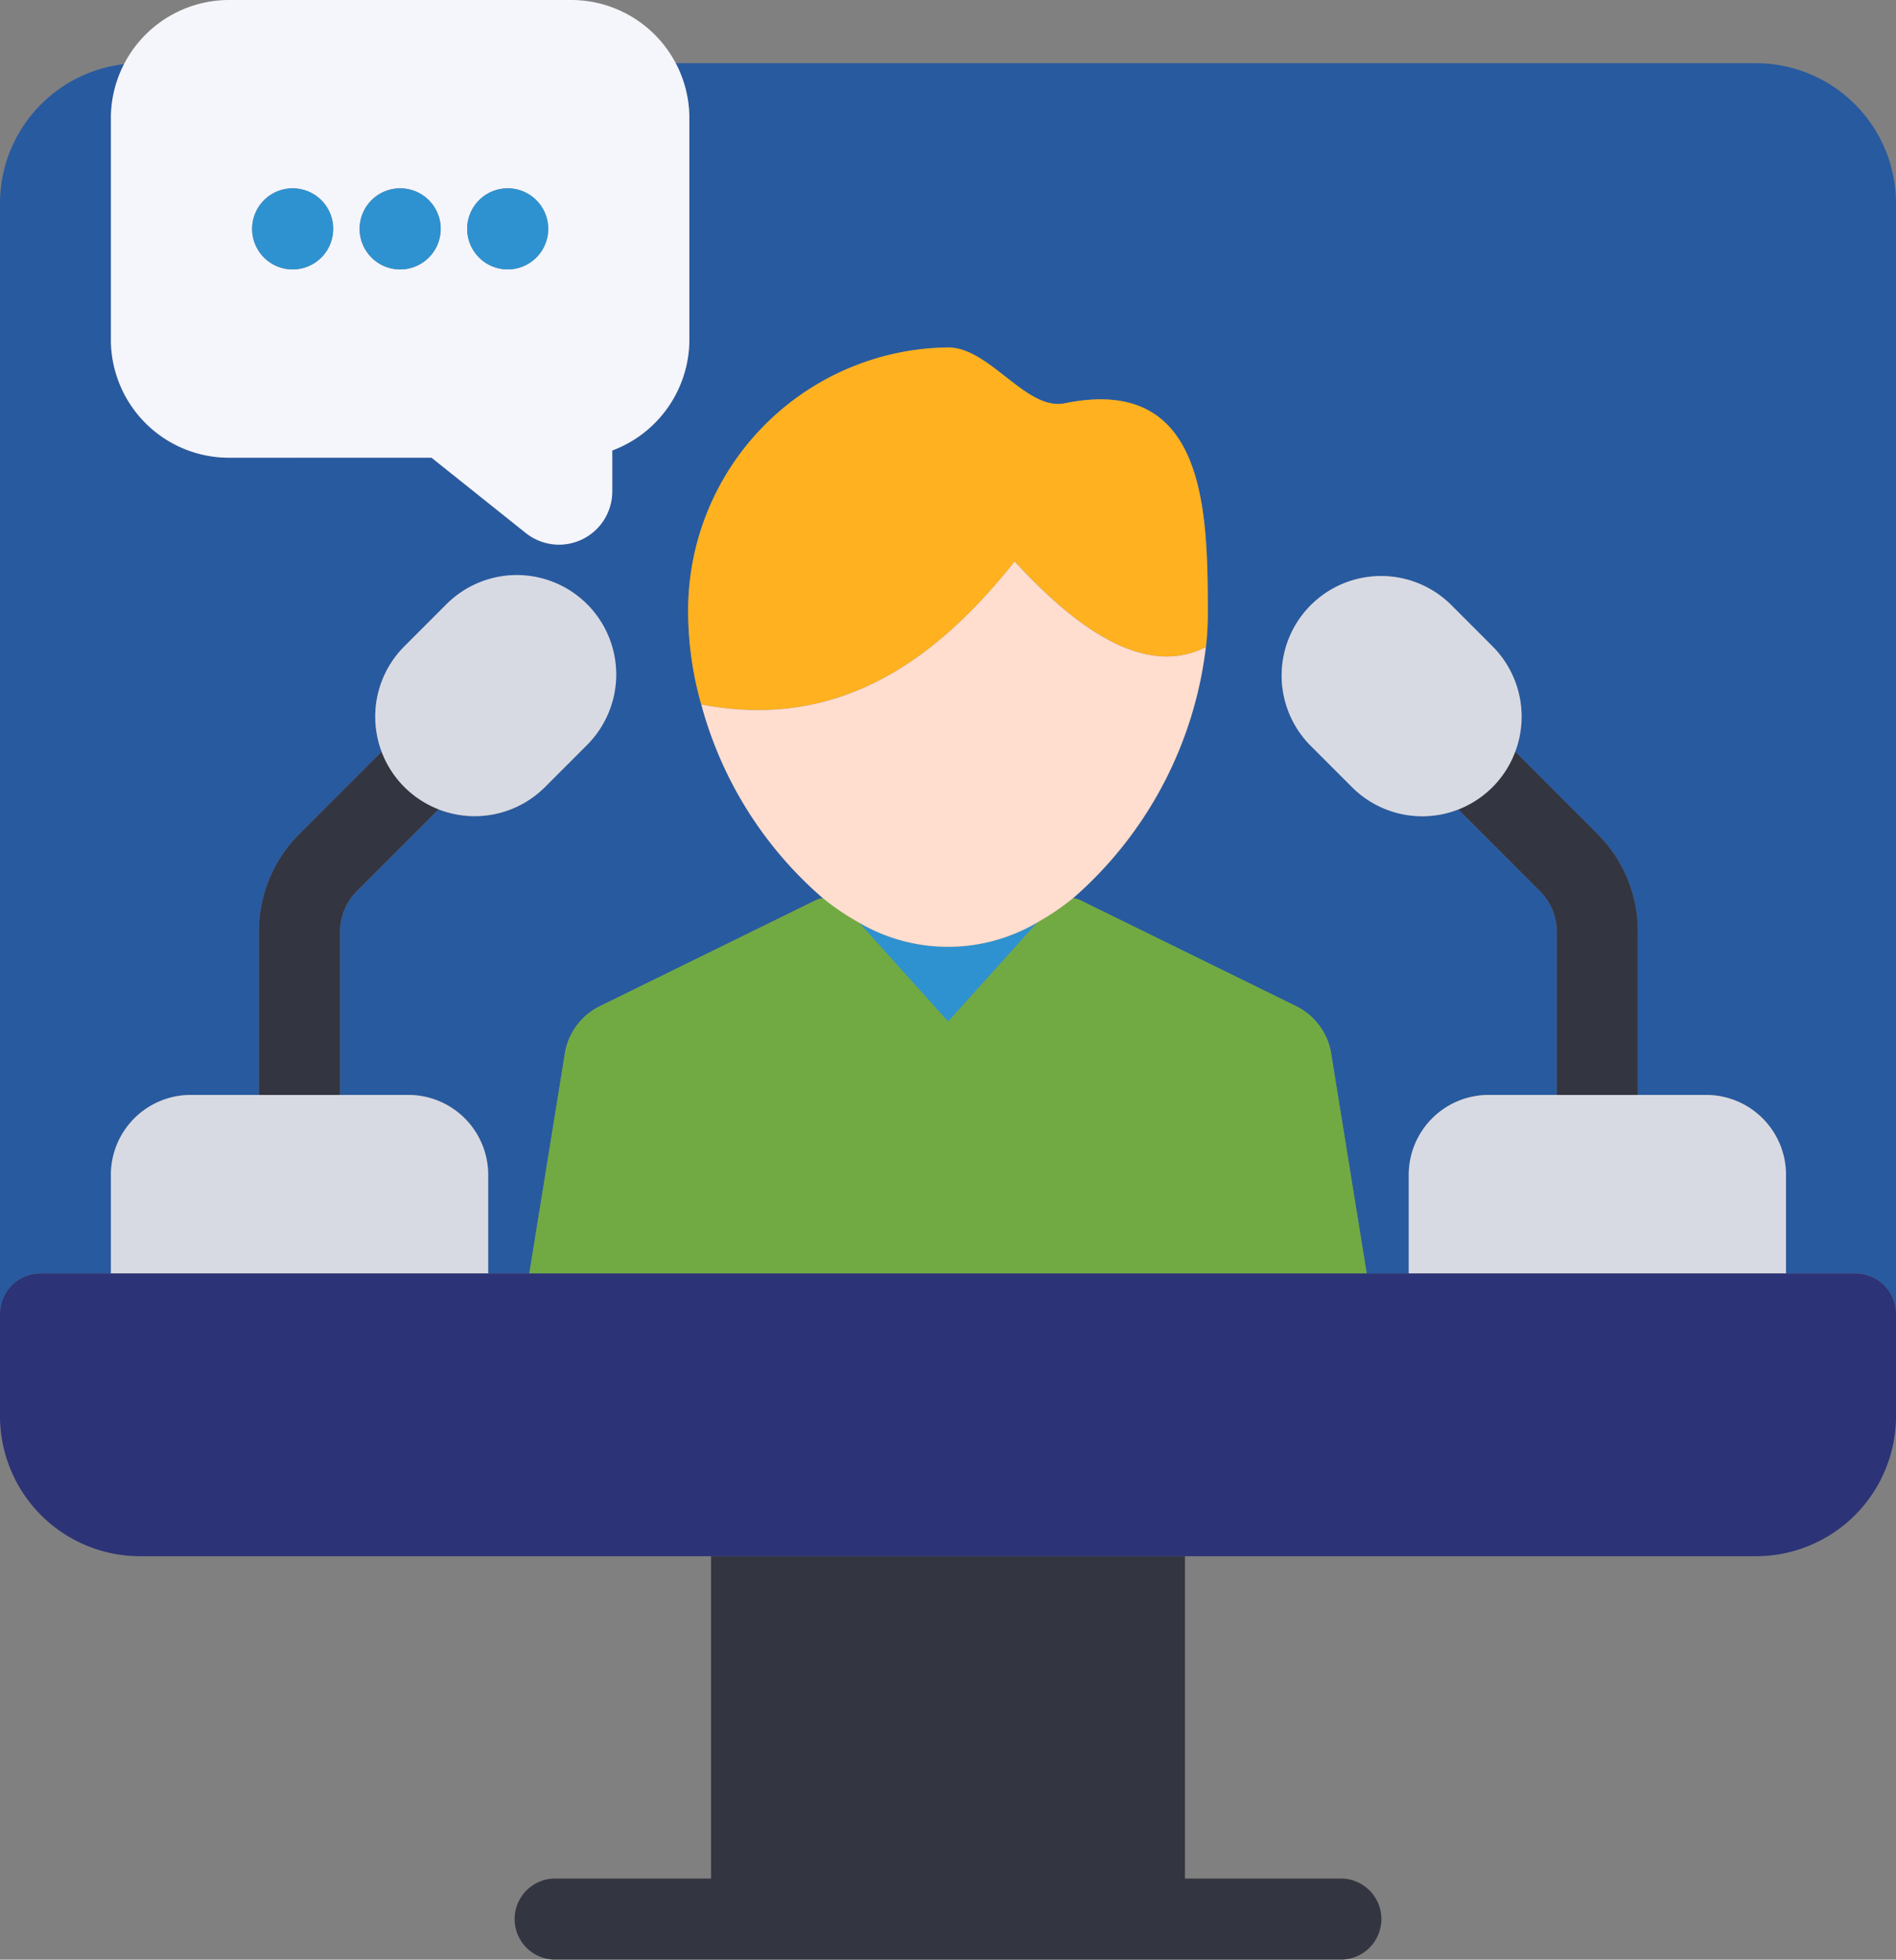 <svg xmlns="http://www.w3.org/2000/svg" width="98.986" height="102.255" viewBox="0 0 98.986 102.255">
  <rect x="0" y="0" width="98.986" height="102.255" fill="#808080" stroke="none"/>
  <g id="_6bcf32205b24e0c6e41db6c1cf915ab5" data-name="6bcf32205b24e0c6e41db6c1cf915ab5" transform="translate(-22 -14.273)">
    <path id="Path_1012" data-name="Path 1012" d="M233.985,241.862l4.656,5.171,4.649-5.164a9.186,9.186,0,0,1-9.3-.007Z" transform="translate(-167.148 -179.452)" fill="#2e92d0"/>
    <path id="Path_1013" data-name="Path 1013" d="M113.677,29.866h-56.4a6.168,6.168,0,0,1,.71,2.879v11.53a6.185,6.185,0,0,1-4.025,5.8v2.161A2.78,2.78,0,0,1,49.477,54.4l-4.948-3.95H33.93a6.166,6.166,0,0,1-6.14-6.177V32.745a6.165,6.165,0,0,1,.685-2.83A7.319,7.319,0,0,0,22,37.176V95.132a2.115,2.115,0,0,1,2.115-2.115H27.79V87.868A4.17,4.17,0,0,1,31.956,83.7h3.567V75.192a7.194,7.194,0,0,1,2.121-5.12l4.283-4.283A5.194,5.194,0,0,1,43.111,60.3l2.175-2.175a5.191,5.191,0,0,1,7.341,7.341l-2.175,2.175A5.19,5.19,0,0,1,44.9,68.8l-4.263,4.263a2.99,2.99,0,0,0-.882,2.129V83.7h3.567a4.17,4.17,0,0,1,4.165,4.165v5.149h2.149l1.854-11.471a3.35,3.35,0,0,1,1.824-2.471l11.244-5.518a1.252,1.252,0,0,1,.408-.12,20.319,20.319,0,0,1-6.353-10.111A17.8,17.8,0,0,1,57.93,58.6,13.735,13.735,0,0,1,71.493,44.7c2.194,0,4.075,3.324,6.1,2.913,7.366-1.5,7.467,5.558,7.467,10.987a15.168,15.168,0,0,1-.1,1.739,20.614,20.614,0,0,1-6.933,13.1,1.263,1.263,0,0,1,.4.119l11.246,5.518A3.349,3.349,0,0,1,91.5,81.546l1.854,11.471h2.2V87.868A4.17,4.17,0,0,1,99.713,83.7h3.567V75.192a2.99,2.99,0,0,0-.882-2.129L98.135,68.8a5.191,5.191,0,0,1-5.553-1.163l-2.175-2.175a5.191,5.191,0,0,1,7.341-7.341L99.923,60.3a5.193,5.193,0,0,1,1.184,5.494l4.283,4.283a7.194,7.194,0,0,1,2.121,5.12V83.7h3.567a4.17,4.17,0,0,1,4.165,4.165v5.149h3.628a2.115,2.115,0,0,1,2.115,2.115V37.176A7.318,7.318,0,0,0,113.677,29.866Z" transform="translate(0 -12.295)" fill="#285a9f"/>
    <path id="Path_1014" data-name="Path 1014" d="M159.285,398.2v16.82h-8.14a2.115,2.115,0,0,0,0,4.23h41.02a2.115,2.115,0,0,0,0-4.23h-8.14V398.2Z" transform="translate(-100.162 -302.725)" fill="#333540"/>
    <path id="Path_1015" data-name="Path 1015" d="M391.336,209.111a7.2,7.2,0,0,0-2.121-5.12l-4.283-4.283a5.142,5.142,0,0,1-2.972,3.011l4.263,4.263a2.991,2.991,0,0,1,.882,2.129v8.511h4.23v-8.51Z" transform="translate(-283.826 -146.214)" fill="#333540"/>
    <path id="Path_1016" data-name="Path 1016" d="M389.422,293.716v-5.149a4.17,4.17,0,0,0-4.165-4.165H373.891a4.17,4.17,0,0,0-4.165,4.165v5.149Z" transform="translate(-274.179 -212.994)" fill="#d8dae3"/>
    <path id="Path_1017" data-name="Path 1017" d="M350.456,165.454a5.194,5.194,0,0,0-1.184-5.494l-2.175-2.175a5.191,5.191,0,0,0-7.341,7.341l2.175,2.175a5.18,5.18,0,0,0,8.525-1.848Z" transform="translate(-249.349 -111.96)" fill="#d8dae3"/>
    <path id="Path_1018" data-name="Path 1018" d="M90.165,209.112a2.99,2.99,0,0,1,.882-2.129l4.263-4.263a5.142,5.142,0,0,1-2.972-3.011l-4.283,4.283a7.194,7.194,0,0,0-2.121,5.12v8.511h4.23v-8.511Z" transform="translate(-50.412 -146.215)" fill="#333540"/>
    <path id="Path_1019" data-name="Path 1019" d="M69.072,293.716v-5.149a4.17,4.17,0,0,0-4.165-4.165H53.541a4.17,4.17,0,0,0-4.165,4.165v5.149Z" transform="translate(-21.586 -212.994)" fill="#d8dae3"/>
    <path id="Path_1020" data-name="Path 1020" d="M117.952,168.473a5.19,5.19,0,0,0,5.553-1.164l2.175-2.175a5.191,5.191,0,1,0-7.341-7.341l-2.175,2.175a5.184,5.184,0,0,0,1.788,8.5Z" transform="translate(-73.054 -111.968)" fill="#d8dae3"/>
    <path id="Path_1021" data-name="Path 1021" d="M49.376,20.45V31.98a6.166,6.166,0,0,0,6.14,6.177h10.6l4.948,3.95a2.78,2.78,0,0,0,4.487-2.167V37.78a6.186,6.186,0,0,0,4.025-5.8V20.45a6.172,6.172,0,0,0-6.14-6.177H55.516a6.173,6.173,0,0,0-6.14,6.177Zm20.716,7.88a2.115,2.115,0,1,1,0-4.23h0a2.115,2.115,0,1,1,0,4.23Zm-3.5-2.115A2.116,2.116,0,1,1,64.478,24.1h0A2.115,2.115,0,0,1,66.595,26.215Zm-5.613,0A2.116,2.116,0,1,1,58.865,24.1h0A2.115,2.115,0,0,1,60.982,26.215Z" transform="translate(-21.586)" fill="#f5f5fc"/>
    <path id="Path_1022" data-name="Path 1022" d="M91.97,60.734a2.115,2.115,0,1,0,2.117,2.115,2.114,2.114,0,0,0-2.117-2.115Zm-5.612,0a2.115,2.115,0,1,0,2.117,2.115,2.114,2.114,0,0,0-2.117-2.115Zm11.227,0h0A2.115,2.115,0,1,0,99.7,62.849,2.114,2.114,0,0,0,97.583,60.734Z" transform="translate(-49.079 -36.634)" fill="#2e92d0"/>
    <path id="Path_1023" data-name="Path 1023" d="M196.374,255.446l-1.854-11.471A3.349,3.349,0,0,0,192.7,241.5l-11.246-5.518a1.263,1.263,0,0,0-.4-.119,12.953,12.953,0,0,1-1.882,1.275l-4.649,5.164-4.656-5.171a12.951,12.951,0,0,1-1.87-1.268,1.262,1.262,0,0,0-.408.12L156.336,241.5a3.349,3.349,0,0,0-1.824,2.471l-1.854,11.471h43.716Z" transform="translate(-103.023 -174.724)" fill="#71aa42"/>
    <path id="Path_1024" data-name="Path 1024" d="M208.921,111.156c3.667,3.991,7.054,5.938,9.978,4.47a15.219,15.219,0,0,0,.1-1.739c0-5.429-.1-12.488-7.467-10.987-2.021.411-3.9-2.913-6.1-2.913a13.735,13.735,0,0,0-13.563,13.9,17.809,17.809,0,0,0,.684,4.729h0C200.28,120.1,205.346,115.625,208.921,111.156Z" transform="translate(-133.943 -67.585)" fill="#ffb11f"/>
    <path id="Path_1025" data-name="Path 1025" d="M203.329,171.63a9.186,9.186,0,0,0,9.3.007,12.95,12.95,0,0,0,1.882-1.275,20.614,20.614,0,0,0,6.933-13.1c-2.925,1.468-6.311-.478-9.978-4.47-3.576,4.47-8.641,8.949-16.362,7.46h0a20.322,20.322,0,0,0,6.353,10.111A12.946,12.946,0,0,0,203.329,171.63Z" transform="translate(-136.492 -109.22)" fill="#ffddcf"/>
    <path id="Path_1026" data-name="Path 1026" d="M118.871,328.44H24.115A2.115,2.115,0,0,0,22,330.555v5.33a7.318,7.318,0,0,0,7.31,7.31h84.367a7.318,7.318,0,0,0,7.31-7.31v-5.33A2.115,2.115,0,0,0,118.871,328.44Z" transform="translate(0 -247.718)" fill="#2c3376"/>
  </g>
</svg>
